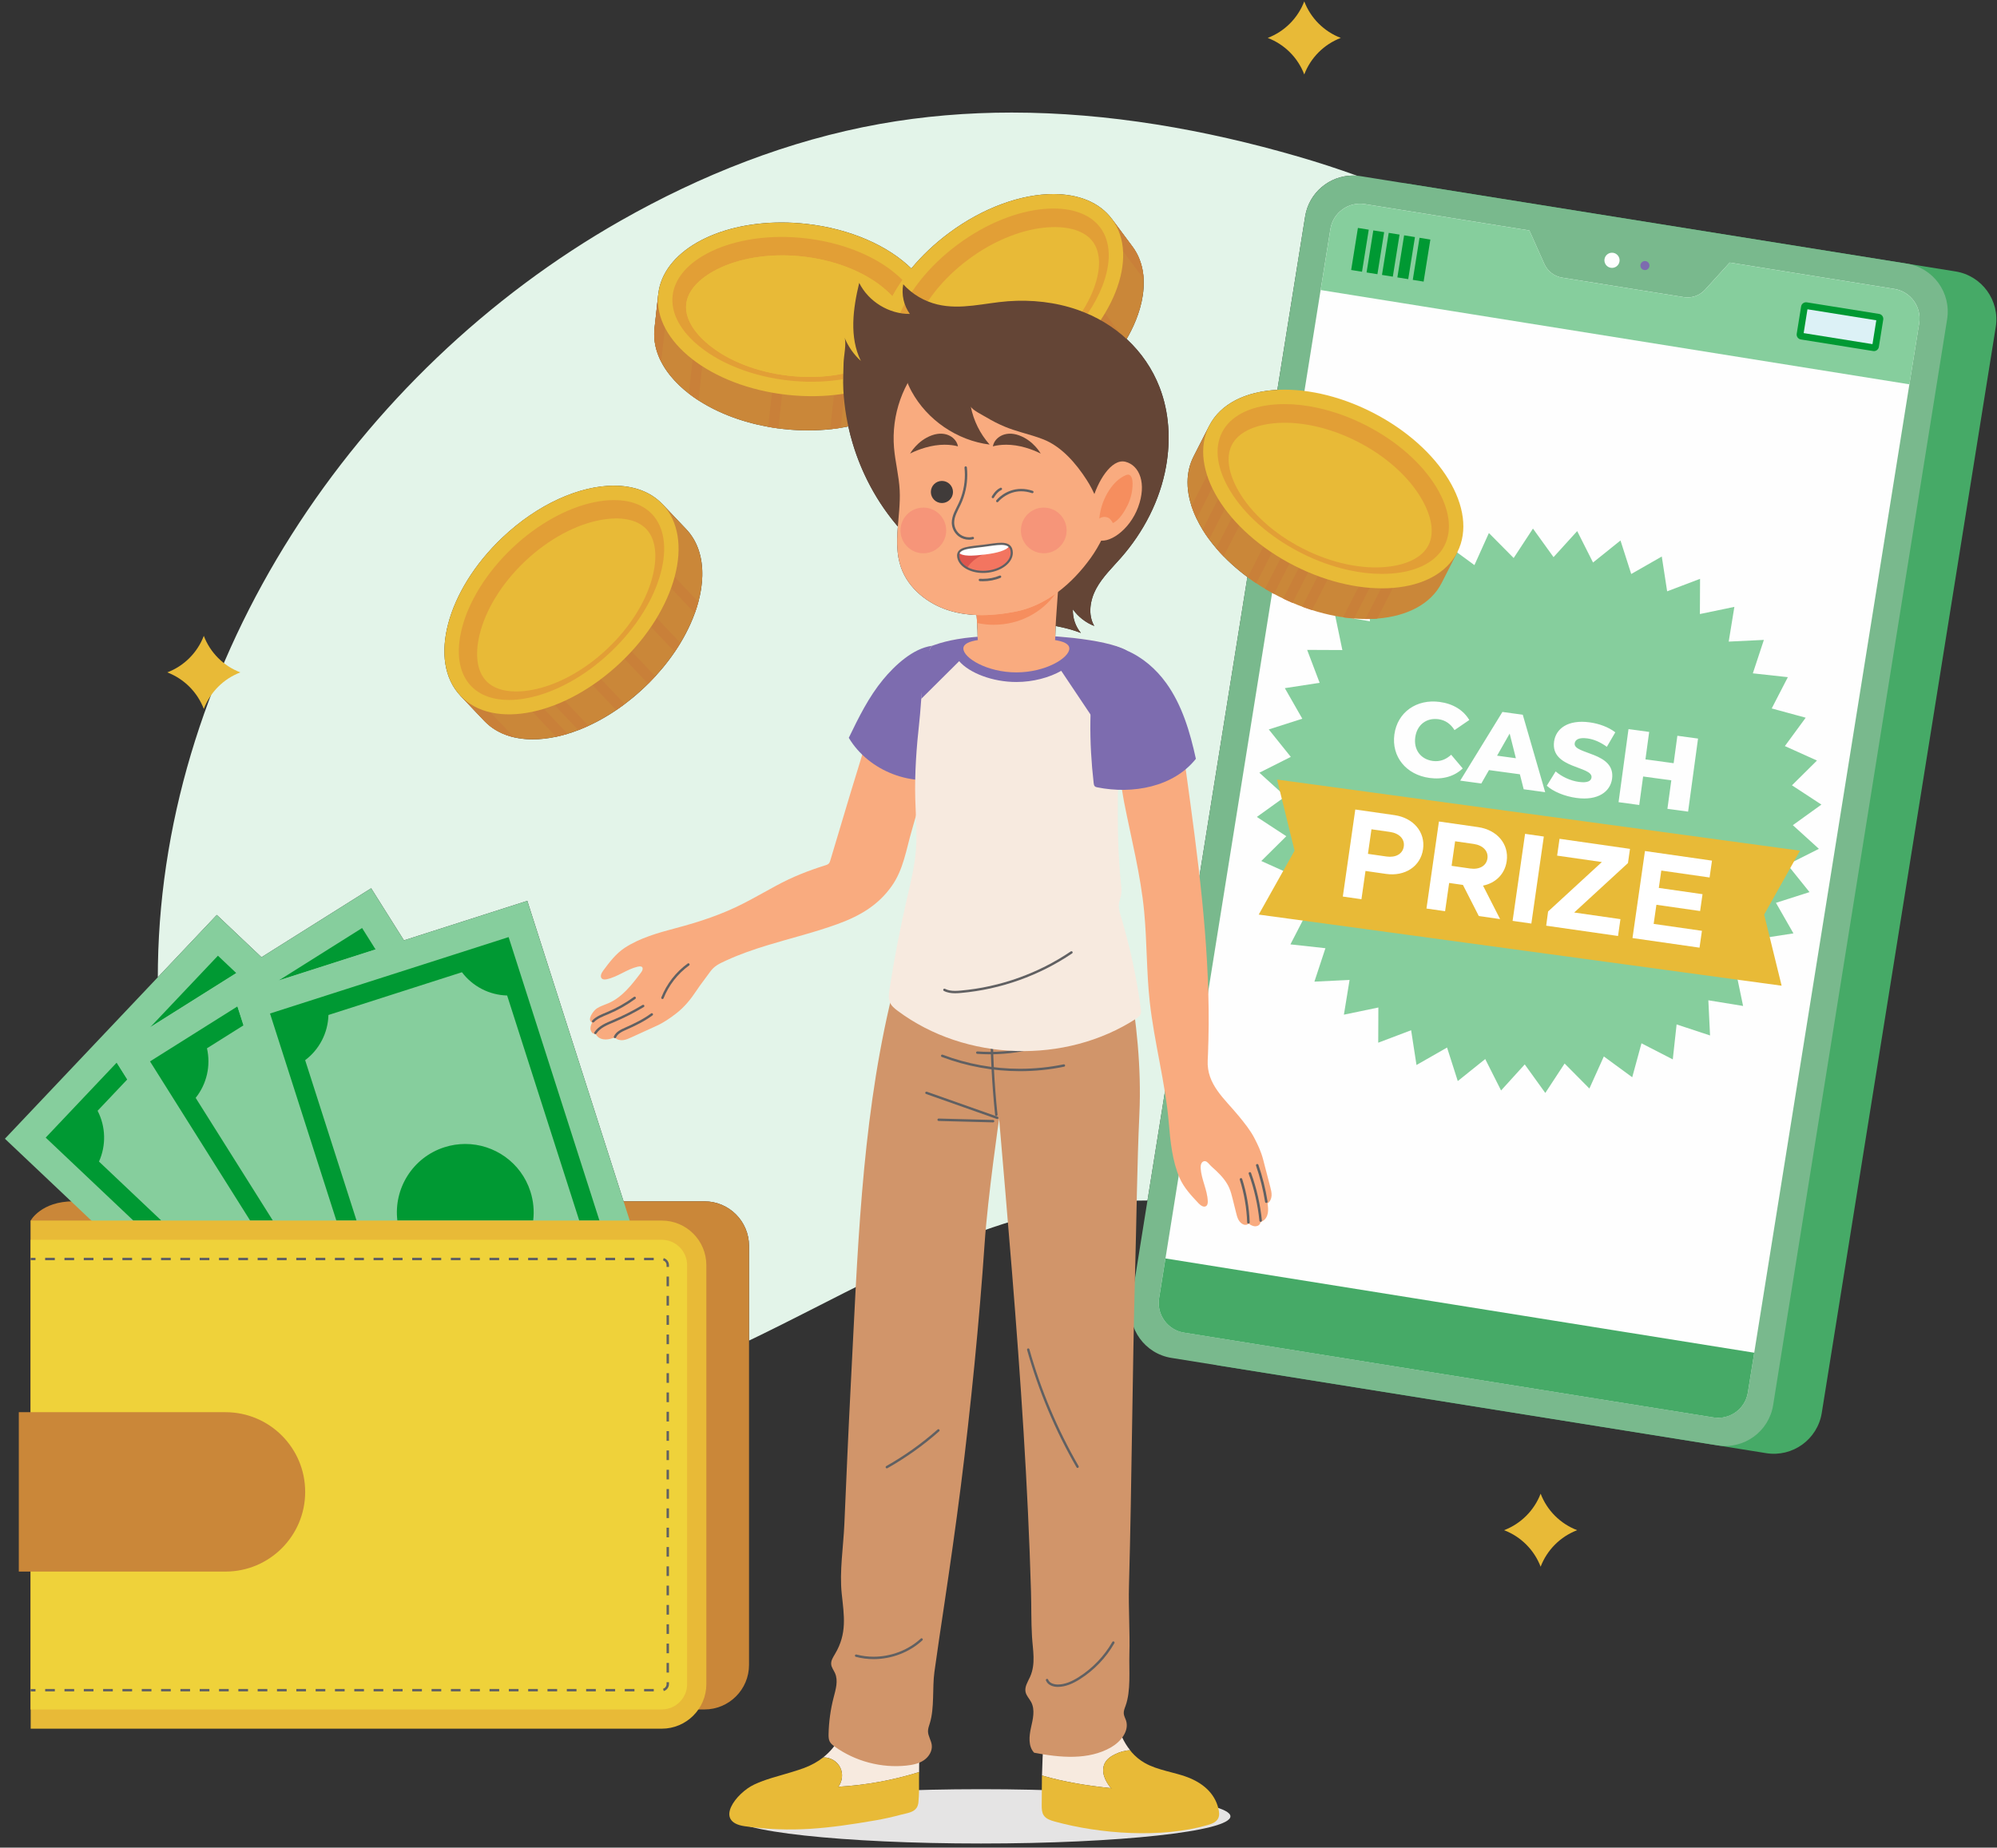<svg width="362" height="335" viewBox="0 0 362 335" fill="none" xmlns="http://www.w3.org/2000/svg">
<rect x="0" y="0" width="362" height="335" fill="#333333" stroke="none"/>
<g clip-path="url(#clip0_583_3071)">
<path d="M135.777 243.065V225.9C135.777 221.435 132.159 217.817 127.694 217.817H113.037L95.586 163.335L73.222 170.498L67.282 161.056L47.403 173.557L39.3 165.889L28.607 177.189C28.607 176.419 28.615 175.648 28.628 174.881C29.576 119.507 64.338 67.397 112.487 40.028C127.085 31.73 142.922 25.447 159.452 22.479C167.369 21.058 175.374 20.409 183.394 20.409C200.888 20.409 218.456 23.496 235.304 28.385C238.909 29.43 242.474 30.59 245.998 31.863C245.754 31.841 245.511 31.831 245.27 31.831C241.024 31.831 237.284 34.914 236.59 39.242L231.553 70.685C225.851 70.974 221.248 73.184 219.2 77.199L216.365 82.76C215.624 84.213 215.271 85.799 215.269 87.459C215.269 87.922 215.295 88.393 215.351 88.867C215.459 89.812 215.671 90.77 215.986 91.739C216.235 92.501 216.542 93.271 216.913 94.039C217.23 94.703 217.593 95.368 217.998 96.027C218.363 96.622 218.76 97.212 219.194 97.797C219.591 98.337 220.02 98.877 220.473 99.407C220.899 99.904 221.346 100.397 221.82 100.881C222.267 101.342 222.736 101.797 223.226 102.242C223.692 102.67 224.179 103.089 224.682 103.501C225.145 103.883 225.626 104.256 226.121 104.621L208.011 217.666C205.38 217.671 202.746 217.779 200.118 218.031C177.886 220.159 158.06 232.187 137.996 241.996C137.262 242.356 136.524 242.711 135.785 243.063L135.777 243.065ZM96.112 134.047C96.266 134.052 96.422 134.052 96.576 134.052C97.232 134.052 97.905 134.015 98.59 133.941C99.323 133.862 100.067 133.743 100.827 133.581C101.507 133.435 102.201 133.258 102.897 133.046C103.54 132.85 104.188 132.628 104.84 132.377C105.451 132.141 106.065 131.882 106.679 131.598C107.264 131.329 107.847 131.04 108.432 130.728C108.99 130.429 109.549 130.114 110.104 129.775C110.642 129.452 111.176 129.108 111.706 128.748C112.222 128.398 112.736 128.033 113.244 127.652C113.739 127.279 114.231 126.892 114.718 126.49C115.195 126.096 115.666 125.688 116.132 125.264C116.362 125.055 116.59 124.844 116.817 124.629C117.045 124.415 117.267 124.198 117.49 123.978C117.937 123.533 118.368 123.086 118.787 122.631C119.215 122.165 119.626 121.694 120.025 121.22C120.433 120.733 120.825 120.241 121.201 119.743C121.587 119.232 121.958 118.716 122.31 118.197C122.675 117.66 123.022 117.117 123.347 116.577C123.689 116.011 124.009 115.442 124.308 114.873C124.623 114.272 124.914 113.674 125.182 113.075C125.465 112.437 125.722 111.802 125.949 111.17C126.198 110.484 126.412 109.804 126.592 109.131C126.794 108.382 126.952 107.644 127.069 106.919C127.204 106.077 127.283 105.251 127.305 104.449C127.389 101.093 126.455 98.12 124.393 95.947L120.094 91.418C117.937 89.145 114.843 88.059 111.293 88.059C105.086 88.059 97.484 91.379 91.052 97.482C80.94 107.077 77.549 119.92 83.476 126.167L87.775 130.696C87.782 130.704 87.79 130.712 87.796 130.72C89.23 132.221 91.075 133.2 93.193 133.69C94.117 133.901 95.094 134.02 96.112 134.05V134.047ZM177.123 112.951C177.179 113.928 177.213 114.748 177.213 115.275C177.213 117.903 178.378 120.143 184.257 120.143C190.136 120.143 191.298 117.821 191.298 115.275C191.298 114.859 191.322 114.243 191.359 113.499C192.92 113.806 194.464 114.171 195.935 114.764C194.951 113.576 194.424 112.019 194.485 110.476C195.448 111.829 196.811 112.893 198.36 113.494C197.166 111.437 197.598 108.766 198.738 106.68C199.879 104.592 201.629 102.922 203.199 101.132C207.304 96.453 210.279 90.722 211.372 84.592C212.241 79.727 211.939 74.724 210.205 70.24C208.887 66.828 206.825 63.867 204.228 61.468C204.509 60.984 204.774 60.497 205.017 60.01C205.345 59.359 205.639 58.71 205.899 58.062C206.187 57.344 206.433 56.627 206.637 55.92C206.873 55.103 207.047 54.29 207.164 53.496C207.648 50.174 207.074 47.111 205.284 44.708L201.558 39.7C199.3 36.664 195.477 35.184 190.954 35.184C185.183 35.184 178.269 37.593 171.999 42.26C169.368 44.218 167.086 46.4 165.199 48.678C161.001 44.565 154.124 41.463 146.117 40.584C144.608 40.417 143.123 40.338 141.67 40.338C129.779 40.338 120.16 45.701 119.324 53.329L118.644 59.533C118.604 59.894 118.585 60.251 118.585 60.608C118.585 62.315 119.033 63.996 119.859 65.6C120.293 66.445 120.833 67.268 121.471 68.062C121.974 68.689 122.535 69.298 123.151 69.886C123.686 70.394 124.261 70.886 124.872 71.36C125.423 71.786 126.005 72.199 126.616 72.593C127.18 72.959 127.77 73.308 128.382 73.644C128.956 73.959 129.552 74.261 130.163 74.547C130.746 74.82 131.344 75.076 131.958 75.322C132.548 75.558 133.149 75.778 133.766 75.984C134.361 76.185 134.968 76.371 135.584 76.545C136.182 76.715 136.794 76.868 137.413 77.011C138.017 77.149 138.631 77.273 139.253 77.387C139.862 77.496 140.479 77.593 141.103 77.675C141.41 77.715 141.72 77.755 142.032 77.787C142.345 77.821 142.654 77.85 142.961 77.879C143.589 77.935 144.213 77.975 144.83 77.998C145.383 78.02 145.934 78.033 146.479 78.033C146.556 78.033 146.633 78.033 146.71 78.033C147.345 78.03 147.975 78.009 148.597 77.977C149.237 77.943 149.87 77.89 150.495 77.826C151.141 77.757 151.778 77.673 152.403 77.572C152.869 77.496 153.33 77.413 153.782 77.321C153.999 78.313 154.253 79.298 154.542 80.275C156.188 85.831 158.986 91.056 162.758 95.457C162.56 97.996 162.496 100.503 163.327 102.885C164.659 106.707 168.179 109.494 172.046 110.693C173.669 111.196 175.344 111.448 177.039 111.516C177.07 112.019 177.102 112.501 177.126 112.951H177.123Z" fill="#E3F4E9"/>
<path d="M127.694 217.816H13.299C7.457 217.816 5.562 221.302 5.562 221.302V309.948H127.694C132.159 309.948 135.777 306.329 135.777 301.864V225.903C135.777 221.437 132.159 217.819 127.694 217.819V217.816Z" fill="#CA8739"/>
<path d="M74.039 275.704L0.89 206.469L39.3 165.889L112.45 235.127L74.039 275.704Z" fill="#86CE9D"/>
<path d="M29.242 221.302H24.17L15.983 213.552L8.283 206.265L15.57 198.565L21.155 192.665L23.072 195.712L17.691 201.398C19.173 204.264 19.265 207.668 17.945 210.609L29.242 221.302ZM27.238 186.241L32.217 180.982L39.504 173.282L42.834 176.432L27.241 186.239L27.238 186.241Z" fill="#009933"/>
<path d="M73.605 276.059L19.983 190.802L67.282 161.056L120.904 246.313L73.605 276.059Z" fill="#86CE9D"/>
<path d="M49.462 221.302H45.343L32.837 201.419L27.193 192.446L36.166 186.802L43.043 182.477L44.142 185.905L37.516 190.071C38.239 193.216 37.482 196.535 35.47 199.058L49.462 221.305V221.302ZM50.537 177.763L56.665 173.909L65.638 168.263L68.078 172.144L50.537 177.763Z" fill="#009933"/>
<path d="M73.097 276.297L42.374 180.378L95.583 163.335L126.309 259.251L73.097 276.297Z" fill="#86CE9D"/>
<path d="M108.662 221.302H105.001L91.93 180.498C88.704 180.415 85.678 178.856 83.735 176.278L59.537 184.031C59.455 187.255 57.895 190.283 55.317 192.223L64.632 221.3H60.971L52.181 193.857L48.946 183.761L59.042 180.527L82.102 173.142L92.198 169.907L95.432 180.003L108.662 221.3V221.302Z" fill="#009933"/>
<path d="M96.65 221.302H72.033C71.326 215.514 74.802 209.855 80.559 208.01C81.816 207.607 83.089 207.417 84.344 207.417C89.59 207.417 94.461 210.773 96.147 216.035C96.711 217.793 96.859 219.585 96.65 221.302Z" fill="#009933"/>
<path d="M119.957 221.302H5.562V313.434H119.957C124.422 313.434 128.04 309.815 128.04 305.35V229.389C128.04 224.923 124.422 221.305 119.957 221.305V221.302Z" fill="#E8BA37"/>
<path d="M119.957 309.948H5.562V224.791H119.957C122.492 224.791 124.554 226.853 124.554 229.389V305.35C124.554 307.886 122.492 309.948 119.957 309.948Z" fill="#EFD23A"/>
<path d="M5.559 228.491H6.433V228.057H5.559V228.491Z" fill="#606062"/>
<path d="M8.183 228.491H9.935V228.055H8.183V228.491ZM11.685 228.491H13.437V228.055H11.685V228.491ZM15.187 228.491H16.939V228.055H15.187V228.491ZM18.689 228.491H20.441V228.055H18.689V228.491ZM22.19 228.491H23.943V228.055H22.19V228.491ZM25.692 228.491H27.445V228.055H25.692V228.491ZM29.194 228.491H30.947V228.055H29.194V228.491ZM32.696 228.491H34.449V228.055H32.696V228.491ZM36.198 228.491H37.95V228.055H36.198V228.491ZM39.7 228.491H41.453V228.055H39.7V228.491ZM43.202 228.491H44.954V228.055H43.202V228.491ZM46.704 228.491H48.456V228.055H46.704V228.491ZM50.206 228.491H51.958V228.055H50.206V228.491ZM53.708 228.491H55.46V228.055H53.708V228.491ZM57.21 228.491H58.962V228.055H57.21V228.491ZM60.712 228.491H62.464V228.055H60.712V228.491ZM64.214 228.491H65.966V228.055H64.214V228.491ZM67.716 228.491H69.468V228.055H67.716V228.491ZM71.22 228.491H72.97V228.055H71.22V228.491ZM74.722 228.491H76.472V228.055H74.722V228.491ZM78.224 228.491H79.977V228.055H78.224V228.491ZM81.726 228.491H83.478V228.055H81.726V228.491ZM85.228 228.491H86.981V228.055H85.228V228.491ZM88.73 228.491H90.482V228.055H88.73V228.491ZM92.235 228.491H93.984V228.055H92.235V228.491ZM95.737 228.491H97.486V228.055H95.737V228.491ZM99.239 228.491H100.991V228.055H99.239V228.491ZM102.741 228.491H104.493V228.055H102.741V228.491ZM106.243 228.491H107.995V228.055H106.243V228.491ZM109.744 228.491H111.497V228.055H109.744V228.491ZM113.249 228.491H115.001V228.055H113.249V228.491ZM116.751 228.491H118.503V228.055H116.751V228.491ZM120.187 228.528C120.557 228.637 120.83 228.981 120.827 229.386V229.709H121.264V229.386C121.264 228.783 120.862 228.274 120.311 228.11L120.187 228.528ZM120.827 231.461V233.214H121.264V231.461H120.827ZM120.827 234.966V236.715H121.264V234.966H120.827ZM120.827 238.468V240.217H121.264V238.468H120.827ZM120.827 241.97V243.722H121.264V241.97H120.827ZM120.827 245.471V247.224H121.264V245.471H120.827ZM120.827 248.973V250.726H121.264V248.973H120.827ZM120.827 252.475V254.227H121.264V252.475H120.827ZM120.827 255.98V257.732H121.264V255.98H120.827ZM120.827 259.482V261.234H121.264V259.482H120.827ZM120.827 262.983V264.736H121.264V262.983H120.827ZM120.827 266.485V268.238H121.264V266.485H120.827ZM120.827 269.987V271.739H121.264V269.987H120.827ZM120.827 273.489V275.241H121.264V273.489H120.827ZM120.827 276.994V278.743H121.264V276.994H120.827ZM120.827 280.495V282.245H121.264V280.495H120.827ZM120.827 283.997V285.75H121.264V283.997H120.827ZM120.827 287.499V289.251H121.264V287.499H120.827ZM120.827 291.001V292.753H121.264V291.001H120.827ZM120.827 294.503V296.255H121.264V294.503H120.827ZM120.827 298.007V299.757H121.264V298.007H120.827ZM120.827 301.509V303.259H121.264V301.509H120.827ZM120.827 305.011V305.342C120.827 305.744 120.56 306.088 120.192 306.197L120.319 306.615C120.867 306.448 121.264 305.943 121.264 305.342V305.011H120.827ZM118.509 306.234H116.759V306.671H118.509V306.234ZM115.007 306.234H113.254V306.671H115.007V306.234ZM111.505 306.234H109.752V306.671H111.505V306.234ZM108.003 306.234H106.25V306.671H108.003V306.234ZM104.501 306.234H102.749V306.671H104.501V306.234ZM100.996 306.234H99.244V306.671H100.996V306.234ZM97.494 306.234H95.742V306.671H97.494V306.234ZM93.992 306.234H92.24V306.671H93.992V306.234ZM90.49 306.234H88.738V306.671H90.49V306.234ZM86.988 306.234H85.236V306.671H86.988V306.234ZM83.487 306.234H81.734V306.671H83.487V306.234ZM79.982 306.234H78.232V306.671H79.982V306.234ZM76.48 306.234H74.73V306.671H76.48V306.234ZM72.978 306.234H71.226V306.671H72.978V306.234ZM69.476 306.234H67.724V306.671H69.476V306.234ZM65.974 306.234H64.222V306.671H65.974V306.234ZM62.472 306.234H60.72V306.671H62.472V306.234ZM58.968 306.234H57.218V306.671H58.968V306.234ZM55.466 306.234H53.716V306.671H55.466V306.234ZM51.964 306.234H50.211V306.671H51.964V306.234ZM48.462 306.234H46.709V306.671H48.462V306.234ZM44.96 306.234H43.207V306.671H44.96V306.234ZM41.458 306.234H39.706V306.671H41.458V306.234ZM37.956 306.234H36.203V306.671H37.956V306.234ZM34.454 306.234H32.702V306.671H34.454V306.234ZM30.952 306.234H29.2V306.671H30.952V306.234ZM27.45 306.234H25.698V306.671H27.45V306.234ZM23.948 306.234H22.196V306.671H23.948V306.234ZM20.446 306.234H18.694V306.671H20.446V306.234ZM16.944 306.234H15.192V306.671H16.944V306.234ZM13.442 306.234H11.69V306.671H13.442V306.234ZM9.94 306.234H8.188V306.671H9.94V306.234Z" fill="#606062"/>
<path d="M5.559 306.679H6.433V306.242H5.559V306.679Z" fill="#606062"/>
<path d="M40.87 284.948H3.41V256.049H40.87C48.851 256.049 55.32 262.518 55.32 270.498C55.32 278.479 48.851 284.948 40.87 284.948Z" fill="#CA8739"/>
<path d="M320.155 263.476L221.161 247.618C216.359 246.85 213.093 242.335 213.861 237.536L245.399 40.653C246.167 35.854 250.683 32.585 255.482 33.355L354.476 49.213C359.275 49.983 362.544 54.496 361.774 59.295L330.235 256.178C329.467 260.977 324.952 264.246 320.153 263.476H320.155Z" fill="#46AA67"/>
<path d="M311.338 262.065L212.344 246.207C207.545 245.437 204.276 240.924 205.046 236.125L236.585 39.242C237.353 34.443 241.868 31.174 246.667 31.945L345.662 47.802C350.461 48.57 353.73 53.086 352.959 57.885L321.421 254.768C320.65 259.566 316.137 262.835 311.338 262.065Z" fill="#79B98D"/>
<path d="M343.383 52.384L313.548 47.604L309.078 52.522C308.104 53.594 306.653 54.102 305.221 53.872L283.185 50.341C281.753 50.113 280.535 49.176 279.942 47.853L277.232 41.783L247.398 37.003C244.436 36.529 241.641 38.551 241.167 41.513L210.11 235.387C209.636 238.349 211.658 241.144 214.62 241.618L310.605 256.994C313.567 257.467 316.362 255.445 316.836 252.483L347.893 58.61C348.367 55.648 346.345 52.853 343.383 52.379V52.384Z" fill="#FEFEFE"/>
<path d="M346.122 69.682L239.396 52.585L241.17 41.518C241.643 38.556 244.439 36.534 247.401 37.008L277.235 41.788L279.945 47.858C280.538 49.181 281.756 50.116 283.188 50.346L305.224 53.877C306.656 54.107 308.104 53.599 309.08 52.527L313.551 47.609L343.385 52.389C346.347 52.863 348.369 55.658 347.896 58.62L346.122 69.687V69.682Z" fill="#86CE9D"/>
<path d="M211.267 228.171L317.993 245.268L316.836 252.491C316.362 255.453 313.567 257.475 310.605 257.001L214.62 241.625C211.661 241.152 209.636 238.356 210.11 235.395L211.267 228.171Z" fill="#46AA67"/>
<path d="M339.55 63.65L326.445 61.55C325.952 61.471 325.616 61.011 325.695 60.516L326.49 55.568C326.569 55.076 327.032 54.743 327.524 54.819L340.63 56.918C341.122 56.998 341.456 57.461 341.379 57.953L340.585 62.9C340.505 63.393 340.042 63.729 339.55 63.65Z" fill="#009933"/>
<path d="M339.428 62.395L326.953 60.396L327.644 56.077L340.119 58.075L339.428 62.395Z" fill="#DCF1F6"/>
<path d="M246.895 49.269L244.928 48.954L246.151 41.328L248.118 41.643L246.895 49.269Z" fill="#009933"/>
<path d="M249.687 49.716L247.721 49.401L248.941 41.775L250.91 42.09L249.687 49.716Z" fill="#009933"/>
<path d="M252.48 50.163L250.513 49.848L251.734 42.223L253.7 42.535L252.48 50.163Z" fill="#009933"/>
<path d="M255.273 50.611L253.303 50.296L254.526 42.667L256.493 42.985L255.273 50.611Z" fill="#009933"/>
<path d="M258.063 51.058L256.096 50.743L257.319 43.114L259.285 43.432L258.063 51.058Z" fill="#009933"/>
<path d="M293.569 47.413C293.45 48.162 292.743 48.673 291.994 48.554C291.242 48.435 290.734 47.728 290.853 46.979C290.972 46.23 291.679 45.719 292.428 45.838C293.177 45.957 293.688 46.664 293.569 47.413Z" fill="#FEFEFE"/>
<path d="M298.99 48.281C298.919 48.729 298.498 49.033 298.05 48.959C297.603 48.888 297.299 48.467 297.37 48.022C297.442 47.575 297.862 47.27 298.31 47.342C298.757 47.413 299.062 47.834 298.987 48.281H298.99Z" fill="#7D6CAF"/>
<path d="M285.901 96.294L288.773 101.993L293.749 97.996L295.695 104.073L301.235 100.907L302.206 107.215L308.172 104.952L308.143 111.334L314.393 110.034L313.366 116.331L319.74 116.024L317.741 122.085L324.086 122.779L321.161 128.451L327.321 130.129L323.546 135.275L329.364 137.896L324.833 142.387L330.169 145.884L324.991 149.613L329.714 153.904L324.015 156.773L328.012 161.75L321.931 163.695L325.1 169.235L318.792 170.206L321.055 176.173L314.673 176.143L315.973 182.393L309.676 181.366L309.983 187.742L303.921 185.741L303.228 192.083L297.555 189.164L295.877 195.32L290.732 191.546L288.111 197.364L283.619 192.832L280.12 198.168L276.393 192.991L272.102 197.716L269.23 192.017L264.254 196.011L262.311 189.934L256.771 193.1L255.799 186.795L249.833 189.055L249.86 182.673L243.613 183.973L244.64 177.676L238.266 177.983L240.264 171.922L233.919 171.228L236.842 165.556L230.685 163.878L234.459 158.732L228.639 156.112L233.173 151.62L227.834 148.123L233.017 144.394L228.289 140.103L233.988 137.234L229.994 132.258L236.071 130.312L232.906 124.772L239.213 123.801L236.95 117.835L243.332 117.864L242.03 111.614L248.33 112.641L248.023 106.267L254.081 108.266L254.775 101.921L260.45 104.846L262.128 98.687L267.274 102.461L269.895 96.643L274.386 101.175L277.883 95.839L281.613 101.016L285.901 96.294Z" fill="#86CE9D"/>
<path d="M259.111 141.051C261.551 141.384 263.642 140.762 265.149 139.327L263.057 136.845C262.089 137.734 260.99 138.144 259.722 137.972C257.546 137.676 256.239 135.955 256.546 133.684C256.856 131.413 258.576 130.106 260.752 130.402C262.02 130.574 262.967 131.262 263.664 132.379L266.342 130.545C265.276 128.761 263.428 127.604 260.985 127.271C256.784 126.699 253.309 129.137 252.761 133.168C252.213 137.199 254.907 140.476 259.111 141.048V141.051ZM276.2 143.105L280.099 143.634L276.036 129.589L272.346 129.086L264.696 141.538L268.518 142.059L269.91 139.627L275.511 140.389L276.202 143.105H276.2ZM271.379 137.014L273.659 133.007L274.786 137.477L271.379 137.014ZM285.776 144.679C289.712 145.214 291.912 143.51 292.224 141.201C292.889 136.318 285.17 136.81 285.446 134.785C285.536 134.124 286.176 133.671 287.746 133.883C288.9 134.039 290.102 134.55 291.277 135.405L292.809 132.779C291.608 131.845 289.882 131.204 288.159 130.971C284.223 130.436 282.028 132.104 281.708 134.468C281.038 139.388 288.781 138.88 288.495 140.982C288.408 141.625 287.743 141.98 286.189 141.768C284.657 141.559 283.063 140.802 281.997 139.867L280.39 142.464C281.52 143.504 283.598 144.386 285.774 144.679H285.776Z" fill="#FEFEFE"/>
<path d="M304.059 133.404L303.384 138.38L298.273 137.684L298.95 132.707L295.202 132.197L293.4 145.444L297.148 145.955L297.852 140.788L302.961 141.485L302.256 146.651L306.005 147.16L307.807 133.912L304.059 133.404Z" fill="#FEFEFE"/>
<path d="M322.958 178.721L228.17 165.826L234.666 154.243L231.5 141.344L326.288 154.24L319.793 165.823L322.958 178.721Z" fill="#E8BA37"/>
<path d="M36.945 115.291C35.777 118.34 33.371 120.749 30.322 121.913C33.371 123.081 35.78 125.489 36.945 128.539C38.112 125.489 40.518 123.081 43.567 121.913C40.518 120.749 38.109 118.34 36.945 115.291Z" fill="#E8BA37"/>
<path d="M236.426 0.253C235.259 3.302 232.85 5.711 229.803 6.876C232.853 8.043 235.262 10.449 236.426 13.498C237.593 10.449 240.002 8.04 243.049 6.876C240 5.708 237.593 3.3 236.426 0.253Z" fill="#E8BA37"/>
<path d="M279.273 270.821C278.105 273.87 275.697 276.276 272.65 277.444C275.699 278.611 278.108 281.02 279.273 284.066C280.44 281.017 282.849 278.608 285.895 277.444C282.846 276.276 280.437 273.868 279.273 270.821Z" fill="#E8BA37"/>
<path d="M83.476 126.164L87.775 130.693C93.704 136.94 106.706 134.224 116.817 124.629C126.929 115.034 130.319 102.191 124.393 95.944L120.094 91.415L83.478 126.164H83.476Z" fill="#CA8739"/>
<path d="M92.576 133.528C92.447 133.491 92.319 133.454 92.195 133.414L92.166 133.404C92.044 133.364 91.925 133.324 91.806 133.282L91.777 133.271C91.66 133.229 91.544 133.184 91.427 133.139L91.39 133.123C91.276 133.078 91.163 133.03 91.049 132.98L91.02 132.967C90.909 132.917 90.797 132.866 90.686 132.811L90.644 132.79C90.535 132.737 90.43 132.681 90.324 132.625L90.287 132.604C90.178 132.546 90.075 132.488 89.969 132.427L89.95 132.416C89.842 132.353 89.736 132.289 89.633 132.22L89.609 132.205C89.506 132.138 89.403 132.07 89.302 131.998L89.281 131.985C89.177 131.913 89.077 131.839 88.976 131.763L88.963 131.752C88.86 131.673 88.757 131.593 88.656 131.511L88.653 131.508L88.645 131.5C88.547 131.418 88.45 131.336 88.354 131.249L88.352 131.246C88.254 131.159 88.158 131.069 88.063 130.979L88.052 130.968C87.96 130.878 87.87 130.786 87.78 130.693L87.775 130.688L83.513 126.196C84.945 127.689 86.785 128.666 88.897 129.153L93.193 133.679C92.987 133.631 92.78 133.581 92.579 133.523L92.576 133.528Z" fill="#C98039"/>
<path d="M100.824 133.581L96.528 129.055C97.211 128.909 97.902 128.729 98.598 128.52L102.894 133.046C102.505 133.165 102.119 133.274 101.732 133.372L101.724 133.374L101.716 133.377L101.69 133.382C101.399 133.457 101.11 133.523 100.822 133.584L100.824 133.581Z" fill="#C98039"/>
<path d="M104.837 132.377L100.541 127.848C101.152 127.612 101.766 127.353 102.381 127.072L106.677 131.598C106.063 131.882 105.448 132.141 104.837 132.377Z" fill="#C98039"/>
<path d="M111.703 128.748L107.407 124.222C107.923 123.872 108.437 123.507 108.942 123.126L113.238 127.652C112.802 127.98 112.362 128.298 111.92 128.602L111.902 128.615L111.896 128.618L111.873 128.634L111.703 128.748Z" fill="#C98039"/>
<path d="M117.487 123.978L113.191 119.452C113.638 119.007 114.07 118.56 114.488 118.104L118.784 122.631C118.593 122.837 118.403 123.044 118.207 123.247L118.194 123.261L118.188 123.269C118.048 123.417 117.902 123.562 117.76 123.711L117.746 123.724L117.738 123.732L117.487 123.981V123.978Z" fill="#C98039"/>
<path d="M122.307 118.192L118.011 113.666C118.376 113.128 118.723 112.586 119.049 112.046L123.345 116.575C123.268 116.702 123.191 116.829 123.112 116.956L123.096 116.98V116.982C122.844 117.387 122.58 117.792 122.304 118.197L122.307 118.192Z" fill="#C98039"/>
<path d="M125.947 111.167L121.651 106.641C121.899 105.955 122.114 105.275 122.294 104.603L126.59 109.131C126.51 109.425 126.426 109.716 126.336 110.013L126.333 110.021C126.288 110.169 126.24 110.317 126.19 110.468L126.18 110.5L126.177 110.505L126.169 110.532C126.121 110.672 126.074 110.815 126.023 110.955L125.989 111.05L125.944 111.17L125.947 111.167Z" fill="#C98039"/>
<path d="M120.092 91.416C126.018 97.662 122.627 110.505 112.516 120.1C102.404 129.695 89.403 132.411 83.473 126.164C77.544 119.918 80.935 107.075 91.049 97.48C101.16 87.885 114.162 85.169 120.092 91.416Z" fill="#E8BA37"/>
<path d="M92.258 126.913C89.35 126.913 86.97 126.045 85.374 124.364C83.156 122.027 82.587 118.255 83.778 113.748C84.405 111.365 85.488 108.93 86.988 106.514C88.569 103.973 90.541 101.572 92.849 99.377C95.157 97.186 97.658 95.344 100.282 93.898C102.775 92.525 105.26 91.572 107.672 91.069C108.953 90.802 110.171 90.669 111.306 90.669C114.215 90.669 116.595 91.535 118.191 93.218C120.409 95.555 120.976 99.327 119.787 103.835C119.157 106.217 118.077 108.652 116.576 111.069C114.996 113.61 113.024 116.011 110.713 118.202C108.402 120.394 105.904 122.239 103.281 123.684C100.787 125.058 98.302 126.008 95.89 126.514C94.609 126.781 93.391 126.913 92.256 126.913H92.258Z" fill="#E29F36"/>
<path d="M110.131 117.586C107.982 119.624 105.652 121.323 103.201 122.633C100.914 123.856 98.64 124.685 96.443 125.092C92.732 125.78 89.778 125.201 88.129 123.462C86.478 121.72 86.054 118.742 86.936 115.074C87.46 112.901 88.402 110.672 89.744 108.451C91.181 106.072 93 103.832 95.146 101.794C97.296 99.756 99.625 98.059 102.076 96.746C104.363 95.524 106.637 94.695 108.834 94.287C112.545 93.599 115.499 94.176 117.151 95.918C118.802 97.66 119.226 100.637 118.345 104.306C117.823 106.479 116.878 108.708 115.536 110.926C114.099 113.306 112.28 115.545 110.134 117.583L110.131 117.586Z" fill="#E8BA37"/>
<path d="M119.324 53.334L118.644 59.539C117.704 68.099 128.175 76.27 142.032 77.792C155.889 79.314 167.883 73.607 168.822 65.047L169.505 58.843L119.327 53.334H119.324Z" fill="#CA8739"/>
<path d="M119.583 65.042L119.578 65.031C119.522 64.909 119.469 64.785 119.419 64.661L119.417 64.65C119.313 64.398 119.218 64.144 119.133 63.888L119.131 63.882C118.659 62.466 118.485 61.008 118.646 59.536L119.327 53.332C119.099 55.407 119.541 57.458 120.541 59.401L119.861 65.603C119.766 65.415 119.673 65.227 119.586 65.039L119.583 65.042Z" fill="#C98039"/>
<path d="M126.471 72.509L126.46 72.501L126.442 72.49C126.301 72.398 126.164 72.305 126.029 72.212L126.026 72.21L126.021 72.207C125.738 72.014 125.46 71.815 125.19 71.614L125.182 71.606C125.076 71.527 124.973 71.447 124.869 71.365L125.55 65.161C126.1 65.587 126.682 66 127.294 66.394L126.614 72.599L126.471 72.506V72.509Z" fill="#C98039"/>
<path d="M140.113 77.538L140.105 77.535L140.084 77.532C139.891 77.503 139.7 77.469 139.51 77.437L139.481 77.432H139.473L139.452 77.429L139.253 77.392L139.933 71.188C140.542 71.296 141.159 71.392 141.784 71.476L141.103 77.681C140.772 77.636 140.441 77.591 140.113 77.538Z" fill="#C98039"/>
<path d="M150.492 77.829L151.172 71.625C151.765 71.561 152.348 71.484 152.922 71.394C152.94 71.667 152.962 71.94 152.988 72.212L152.398 77.575C152.26 77.596 152.123 77.62 151.985 77.638L151.956 77.644L151.898 77.652H151.895L151.866 77.657C151.718 77.678 151.569 77.699 151.421 77.718L151.392 77.72L151.363 77.723L151.347 77.726L151.331 77.728L151.302 77.731C151.133 77.752 150.963 77.773 150.791 77.794L150.762 77.797H150.759L150.489 77.826L150.492 77.829Z" fill="#C98039"/>
<path d="M169.503 58.843C168.563 67.403 156.57 73.109 142.71 71.588C128.856 70.066 118.382 61.895 119.321 53.334C120.261 44.774 132.257 39.068 146.114 40.589C159.971 42.111 170.442 50.285 169.503 58.843Z" fill="#E8BA37"/>
<path d="M147.165 69.219C145.794 69.219 144.401 69.142 142.998 68.988C139.833 68.641 136.81 67.922 134.015 66.855C131.357 65.838 129.022 64.555 127.08 63.038C123.403 60.169 121.574 56.826 121.926 53.62C122.278 50.415 124.79 47.548 129.001 45.544C131.227 44.486 133.782 43.739 136.598 43.324C138.247 43.08 139.941 42.959 141.664 42.959C143.038 42.959 144.428 43.035 145.831 43.189C148.997 43.535 152.019 44.255 154.815 45.322C157.475 46.339 159.807 47.622 161.75 49.139C162.43 49.671 163.047 50.216 163.597 50.778C162.912 51.749 162.298 52.731 161.76 53.716C161.26 53.17 160.686 52.63 160.04 52.104C158.309 50.69 156.21 49.488 153.795 48.533C151.212 47.508 148.409 46.826 145.465 46.503C144.219 46.365 142.983 46.296 141.762 46.296C140.103 46.296 138.475 46.423 136.892 46.677C134.33 47.088 132.019 47.805 130.023 48.808C126.651 50.505 124.65 52.755 124.39 55.137C124.128 57.522 125.595 60.15 128.517 62.538C130.248 63.951 132.347 65.153 134.758 66.108C137.342 67.133 140.145 67.816 143.088 68.139C144.335 68.276 145.571 68.342 146.789 68.342C148.449 68.342 150.076 68.215 151.659 67.964C152.067 67.898 152.467 67.826 152.861 67.744C152.85 68.08 152.845 68.417 152.84 68.753C152.636 68.787 152.432 68.819 152.226 68.848C150.577 69.091 148.883 69.213 147.16 69.213L147.165 69.219Z" fill="#E29F36"/>
<path d="M143.091 68.141C140.148 67.818 137.345 67.135 134.761 66.111C132.35 65.155 130.251 63.954 128.52 62.54C125.597 60.153 124.131 57.524 124.393 55.139C124.655 52.755 126.656 50.507 130.026 48.811C132.021 47.805 134.335 47.088 136.895 46.68C139.639 46.24 142.522 46.182 145.465 46.505C148.409 46.828 151.212 47.511 153.795 48.535C156.207 49.491 158.309 50.693 160.04 52.106C162.962 54.494 164.428 57.122 164.166 59.507C163.904 61.889 161.903 64.139 158.531 65.836C156.535 66.841 154.224 67.559 151.662 67.969C148.917 68.409 146.035 68.467 143.091 68.144V68.141Z" fill="#E8BA37"/>
<path d="M161.059 69.84L164.786 74.848C169.926 81.757 183.161 80.611 194.345 72.289C205.528 63.967 210.425 51.619 205.284 44.711L201.558 39.703L161.061 69.84H161.059Z" fill="#CA8739"/>
<path d="M202.955 60.373C201.88 59.51 200.726 58.734 199.511 58.054C199.787 57.638 200.049 57.223 200.298 56.804L202.952 60.373H202.955Z" fill="#C98039"/>
<path d="M207.304 50.56L203.58 45.555C203.461 43.398 202.817 41.423 201.597 39.761L203.413 42.201L205.284 44.716C205.364 44.825 205.441 44.933 205.517 45.042L205.52 45.047C205.592 45.153 205.663 45.259 205.729 45.367L205.745 45.396C205.809 45.499 205.869 45.603 205.93 45.706L205.952 45.74C206.01 45.844 206.068 45.95 206.124 46.058L206.139 46.087C206.195 46.198 206.251 46.309 206.304 46.421L206.311 46.439C206.364 46.55 206.412 46.661 206.46 46.775L206.476 46.812C206.523 46.926 206.568 47.037 206.611 47.154L206.616 47.167L206.621 47.178C206.664 47.291 206.703 47.405 206.743 47.519L206.759 47.564C206.796 47.681 206.833 47.797 206.867 47.913L206.875 47.94C206.91 48.056 206.941 48.175 206.971 48.295L206.981 48.334C207.01 48.456 207.039 48.578 207.066 48.702L207.069 48.713C207.095 48.84 207.121 48.97 207.143 49.097L207.145 49.115C207.166 49.245 207.188 49.375 207.206 49.507L207.209 49.52C207.227 49.647 207.243 49.777 207.256 49.907L207.259 49.941C207.272 50.068 207.283 50.195 207.294 50.322L207.296 50.357C207.301 50.423 207.304 50.489 207.307 50.558L207.304 50.56Z" fill="#C98039"/>
<path d="M201.558 39.703C206.698 46.611 201.801 58.959 190.618 67.281C179.434 75.603 166.202 76.749 161.061 69.841C155.921 62.932 160.818 50.587 172.001 42.262C183.185 33.94 196.417 32.794 201.56 39.703H201.558Z" fill="#E8BA37"/>
<path d="M164.849 56.921C164.283 56.921 163.722 56.868 163.166 56.77C163.415 56.209 163.687 55.648 163.989 55.089C164.209 55.74 164.524 56.36 164.926 56.918C164.9 56.918 164.873 56.918 164.847 56.918L164.849 56.921ZM197.145 56.881C196.565 56.63 195.975 56.4 195.374 56.191C192.126 55.052 188.685 54.528 185.247 54.528C184.408 54.528 183.569 54.56 182.732 54.621C179.635 54.846 176.538 55.592 173.436 55.592C172.269 55.592 171.101 55.486 169.934 55.209C168.243 54.806 166.641 54.031 165.267 52.967C165.762 52.223 166.302 51.484 166.89 50.751C168.761 48.414 171.006 46.267 173.56 44.367C176.115 42.466 178.817 40.934 181.591 39.811C184.23 38.745 186.811 38.096 189.268 37.884C189.855 37.834 190.427 37.808 190.978 37.808C194.8 37.808 197.772 39.012 199.456 41.27C201.38 43.856 201.494 47.667 199.776 52C199.128 53.639 198.244 55.275 197.145 56.884V56.881Z" fill="#E29F36"/>
<path d="M188.548 64.499C186.171 66.267 183.656 67.675 181.065 68.684C178.648 69.626 176.292 70.177 174.061 70.32C170.294 70.561 167.433 69.634 165.998 67.71C164.566 65.785 164.5 62.776 165.813 59.237C166.591 57.141 167.795 55.042 169.391 52.998C171.101 50.809 173.174 48.8 175.548 47.032C177.923 45.264 180.44 43.856 183.031 42.847C185.448 41.905 187.804 41.355 190.035 41.212C193.802 40.971 196.666 41.897 198.098 43.821C199.53 45.746 199.596 48.755 198.283 52.294C197.505 54.391 196.303 56.489 194.705 58.533C192.995 60.722 190.922 62.731 188.548 64.499Z" fill="#E8BA37"/>
<path d="M219.197 77.199L216.362 82.76C212.45 90.431 219.348 101.784 231.767 108.115C244.187 114.446 257.425 113.359 261.337 105.688L264.172 100.127L219.197 77.199Z" fill="#CA8739"/>
<path d="M216.804 93.824L216.788 93.787L216.77 93.75C216.711 93.623 216.653 93.496 216.598 93.369L216.579 93.327C216.524 93.2 216.471 93.07 216.418 92.943L216.399 92.898C216.346 92.771 216.299 92.641 216.251 92.514L216.232 92.466C216.185 92.339 216.137 92.21 216.095 92.082L216.079 92.035C216.044 91.937 216.013 91.836 215.981 91.738L218.816 86.177C219.062 86.942 219.372 87.71 219.74 88.477L216.905 94.039C216.87 93.967 216.836 93.896 216.801 93.824H216.804Z" fill="#C98039"/>
<path d="M219.126 97.715L219.104 97.689L219.083 97.662L219.062 97.636L219.043 97.609C218.964 97.498 218.885 97.39 218.808 97.279L218.789 97.252L218.755 97.204L218.75 97.197L218.731 97.17C218.649 97.054 218.572 96.937 218.493 96.821L218.488 96.81L218.482 96.805L218.469 96.784C218.384 96.654 218.3 96.524 218.215 96.394L218.204 96.376L218.199 96.365L218.191 96.355C218.122 96.246 218.056 96.138 217.99 96.032L220.825 90.471C221.19 91.066 221.587 91.656 222.019 92.242L219.184 97.803L219.123 97.721L219.126 97.715Z" fill="#C98039"/>
<path d="M221.548 100.608L221.526 100.584L221.51 100.569L221.505 100.563L221.484 100.539C221.368 100.418 221.254 100.296 221.143 100.172L221.132 100.158L221.121 100.148C221.015 100.034 220.912 99.918 220.809 99.801L220.788 99.777L220.748 99.73L220.727 99.706C220.64 99.605 220.552 99.504 220.465 99.404L223.3 93.843C223.726 94.34 224.176 94.833 224.647 95.317L221.812 100.878C221.725 100.788 221.635 100.696 221.55 100.606L221.548 100.608Z" fill="#C98039"/>
<path d="M226.889 105.185L226.868 105.169L226.865 105.166C226.712 105.058 226.561 104.949 226.41 104.841L226.386 104.825L226.368 104.812L226.365 104.809L226.341 104.79L226.177 104.669L229.012 99.107C229.512 99.478 230.028 99.838 230.558 100.19L227.723 105.751C227.442 105.563 227.164 105.375 226.889 105.185Z" fill="#C98039"/>
<path d="M229.311 106.755L232.146 101.193C232.675 101.511 233.218 101.821 233.774 102.117L230.939 107.678C230.386 107.379 229.843 107.072 229.311 106.755Z" fill="#C98039"/>
<path d="M234.099 109.216L234.092 109.213C233.904 109.131 233.718 109.049 233.533 108.965L233.514 108.957L233.507 108.954C233.205 108.816 232.903 108.676 232.601 108.53L235.436 102.969C236.003 103.242 236.572 103.501 237.141 103.742L234.306 109.303L234.099 109.216Z" fill="#C98039"/>
<path d="M236.05 110L238.885 104.438C239.481 104.661 240.076 104.865 240.669 105.053L237.834 110.614C237.241 110.426 236.646 110.219 236.05 109.997V110Z" fill="#C98039"/>
<path d="M245.053 112.109L245.026 112.107L244.976 112.101L244.949 112.099C244.788 112.083 244.627 112.067 244.465 112.048L244.449 112.046H244.441L244.415 112.043C244.253 112.025 244.089 112.006 243.928 111.985L243.901 111.982H243.893L243.875 111.98L243.848 111.977C243.719 111.961 243.592 111.942 243.462 111.921L246.297 106.36C246.966 106.458 247.628 106.532 248.282 106.582L245.447 112.144C245.315 112.133 245.182 112.122 245.05 112.109H245.053Z" fill="#C98039"/>
<path d="M247.686 112.236H247.684H247.681H247.678H247.676H247.673H247.67H247.668H247.665H247.663H247.66H247.657H247.655H247.652H247.649H247.647H247.644H247.641L247.509 112.234L250.344 106.673C250.405 106.673 250.466 106.673 250.527 106.673C251.191 106.673 251.842 106.649 252.48 106.598L249.645 112.16C249.515 112.17 249.386 112.178 249.253 112.189H249.24H249.232C249.068 112.199 248.901 112.207 248.735 112.213H248.729C248.565 112.22 248.404 112.223 248.237 112.228H248.226H248.216H248.21H248.205H248.195C248.044 112.231 247.89 112.234 247.737 112.234H247.726H247.715H247.705H247.694H247.684L247.686 112.236Z" fill="#C98039"/>
<path d="M264.169 100.127C260.257 107.797 247.019 108.885 234.6 102.554C222.18 96.222 215.285 84.87 219.194 77.199C223.107 69.528 236.344 68.44 248.764 74.772C261.183 81.103 268.079 92.456 264.169 100.127Z" fill="#E8BA37"/>
<path d="M250.503 104.057C248.584 104.057 246.561 103.827 244.468 103.369C241.545 102.729 238.623 101.67 235.786 100.222C232.948 98.774 230.378 97.032 228.141 95.044C226.013 93.155 224.287 91.127 223.009 89.02C220.589 85.034 220.06 81.259 221.526 78.387C222.99 75.516 226.357 73.724 231.002 73.342C231.609 73.292 232.228 73.268 232.858 73.268C234.777 73.268 236.799 73.499 238.893 73.959C241.815 74.6 244.738 75.659 247.575 77.104C250.413 78.552 252.986 80.293 255.22 82.281C257.345 84.171 259.074 86.198 260.352 88.305C262.774 92.292 263.301 96.066 261.834 98.938C260.371 101.81 257.004 103.602 252.358 103.983C251.749 104.033 251.13 104.057 250.5 104.057H250.503Z" fill="#E29F36"/>
<path d="M236.175 99.462C233.536 98.117 231.159 96.487 229.105 94.613C227.188 92.863 225.65 90.997 224.531 89.062C222.643 85.793 222.204 82.816 223.294 80.68C224.385 78.543 227.051 77.151 230.807 76.757C233.03 76.524 235.447 76.672 237.985 77.196C240.706 77.757 243.425 78.726 246.061 80.071C248.7 81.415 251.08 83.049 253.134 84.92C255.05 86.669 256.588 88.536 257.705 90.471C259.592 93.739 260.032 96.715 258.941 98.853C257.851 100.992 255.185 102.384 251.429 102.776C249.206 103.009 246.792 102.861 244.251 102.337C241.53 101.775 238.811 100.807 236.172 99.462H236.175Z" fill="#E8BA37"/>
<path d="M177.835 334.252C152.869 334.252 132.628 332.047 132.628 329.329C132.628 326.608 152.866 324.405 177.835 324.405C202.804 324.405 223.043 326.61 223.043 329.329C223.043 332.047 202.802 334.252 177.835 334.252Z" fill="#E5E4E4"/>
<path d="M200.152 322.068C199.903 321.274 199.898 320.377 200.287 319.641C200.684 318.897 201.433 318.405 202.193 318.039C203.024 317.64 203.961 317.359 204.872 317.351C202.561 314.498 201.777 310.422 202.19 306.869C202.293 305.996 202.447 304.18 201.28 303.86C199.083 303.259 196.766 303.111 194.514 303.423C193.783 303.524 193.047 303.677 192.407 304.045C190.652 305.054 190.133 307.306 189.847 309.31C189.246 313.524 188.982 317.706 188.884 321.925C192.984 323.119 197.074 323.762 201.375 324.212C200.867 323.558 200.401 322.859 200.155 322.071L200.152 322.068Z" fill="#F7EADF"/>
<path d="M201.502 324.286L201.473 324.22L201.372 324.209L201.383 324.223L201.502 324.286Z" fill="#F9AB7F"/>
<path d="M220.87 327.957C220.192 325.051 217.921 323.238 215.256 322.229C215.002 322.134 214.747 322.036 214.488 321.954C213.149 321.536 211.764 321.231 210.422 320.826C210.065 320.718 209.708 320.609 209.361 320.482C208.715 320.247 208.088 319.977 207.489 319.635C206.584 319.117 205.809 318.46 205.144 317.708C205.046 317.597 204.964 317.468 204.872 317.351C203.961 317.359 203.024 317.64 202.193 318.039C201.433 318.405 200.684 318.897 200.287 319.641C199.898 320.377 199.903 321.274 200.152 322.068C200.401 322.857 200.867 323.555 201.372 324.209L201.473 324.22L201.502 324.286L201.383 324.222L201.372 324.209C197.071 323.759 192.984 323.116 188.881 321.922L188.879 322.012C188.876 322.097 188.871 322.182 188.871 322.264C188.865 322.507 188.868 322.753 188.865 322.997C188.852 324.029 188.841 325.067 188.841 326.104C188.841 326.52 188.831 326.933 188.831 327.351C188.834 327.963 188.852 328.611 189.18 329.125C189.598 329.781 190.411 330.051 191.16 330.26C199.477 332.552 210.541 333.323 218.922 330.909C219.673 330.692 220.494 330.379 220.833 329.67C221.084 329.146 221.002 328.524 220.87 327.957Z" fill="#E8BA37"/>
<path d="M152.313 320.482C152.856 321.584 152.713 322.994 151.956 323.96C156.924 323.683 161.856 322.785 166.607 321.303C166.599 317.439 166.924 313.571 167.467 309.749C167.938 306.422 167.382 303.611 163.436 302.992C162.835 302.896 162.234 302.88 161.636 302.925C160.037 303.042 158.454 303.582 156.964 304.212C156.355 304.469 155.72 304.768 155.347 305.313C155.087 305.694 154.981 306.157 154.883 306.607C154.005 310.596 153.181 314.185 150.984 316.904C150.471 317.539 149.875 318.124 149.192 318.659L149.335 318.645C150.566 318.632 151.771 319.373 152.313 320.477V320.482Z" fill="#F7EADF"/>
<path d="M151.956 323.961C152.713 322.992 152.858 321.584 152.313 320.482C151.768 319.379 150.564 318.638 149.335 318.651L149.192 318.664C148.245 319.408 147.122 320.046 145.759 320.562L145.722 320.575C145.399 320.694 145.074 320.803 144.748 320.911C143.136 321.451 141.479 321.875 139.856 322.378C138.774 322.716 137.705 323.092 136.68 323.577C133.506 325.08 129.353 330.313 134.989 331.118C143.525 332.335 150.222 331.515 158.743 330.048C160.265 329.786 161.779 329.44 163.272 329.043C164.442 328.733 165.612 328.627 166.167 327.767C166.337 327.505 166.448 327.174 166.488 326.745C166.549 326.054 166.58 325.371 166.596 324.691C166.602 324.495 166.594 324.299 166.596 324.101C166.599 323.773 166.596 323.444 166.596 323.116C166.596 322.862 166.602 322.608 166.596 322.356C166.594 322.237 166.599 322.116 166.599 321.997C166.596 321.79 166.607 321.584 166.604 321.374L166.607 321.3C161.856 322.783 156.924 323.677 151.956 323.958V323.961Z" fill="#E8BA37"/>
<path d="M161.628 160.68C163.79 157.639 164.264 154.015 165.289 150.553C166.276 147.221 167.115 143.848 167.809 140.442C168.06 139.206 168.796 137.956 167.814 136.937C166.999 136.093 165.5 135.931 164.442 135.561C162.139 134.754 159.772 134.129 157.372 133.695C157.147 133.621 151.154 153.896 150.521 155.979C150.458 156.194 150.386 156.416 150.23 156.577C150.069 156.744 149.838 156.818 149.616 156.89C146.453 157.885 143.639 158.994 140.717 160.577C138.774 161.628 136.857 162.726 134.896 163.74C130.923 165.794 126.767 167.157 122.474 168.29C119.356 169.116 115.938 170.074 113.22 171.871C111.634 172.919 110.467 174.473 109.334 175.998C109.017 176.427 108.71 177.075 109.107 177.432C109.339 177.639 109.694 177.612 109.996 177.546C111.963 177.131 113.612 175.746 115.565 175.278C116.034 175.164 116.64 175.159 116.468 175.828C116.41 176.053 116.267 176.244 116.129 176.427C114.517 178.563 112.799 180.786 110.351 181.871C109.62 182.194 108.834 182.411 108.167 182.853C107.632 183.208 106.293 184.891 107.325 185.408C107.166 185.76 107.018 186.133 107.034 186.519C107.05 186.906 107.27 187.308 107.64 187.422C107.743 187.454 107.855 187.462 107.947 187.517C108.056 187.578 108.122 187.692 108.196 187.79C108.553 188.258 109.167 188.467 109.755 188.47C110.343 188.47 110.914 188.295 111.476 188.121C111.828 188.518 112.405 188.65 112.934 188.592C113.461 188.534 113.953 188.311 114.438 188.089C115.973 187.388 117.508 186.686 119.043 185.985C120.34 185.392 121.449 184.619 122.569 183.756C124.033 182.628 125.235 181.157 126.246 179.619C127.011 178.457 127.892 177.377 128.694 176.241C129.496 175.111 130.394 174.722 131.656 174.14C134.078 173.023 136.606 172.154 139.152 171.376C143.353 170.095 147.633 169.066 151.765 167.567C156.141 165.982 159.28 163.983 161.628 160.68Z" fill="#F9AB7F"/>
<path d="M124.66 174.698C122.529 176.239 120.854 178.396 119.882 180.839C119.837 180.95 119.893 181.077 120.004 181.122C120.115 181.167 120.242 181.112 120.287 181C121.227 178.634 122.852 176.543 124.914 175.05C125.012 174.979 125.033 174.844 124.962 174.746C124.89 174.648 124.755 174.627 124.658 174.698H124.66Z" fill="#606062"/>
<path d="M111.677 188.105C111.955 187.435 112.738 187.049 113.511 186.713C115.165 185.985 116.812 185.183 118.284 184.1C118.382 184.029 118.4 183.894 118.331 183.796C118.26 183.698 118.122 183.679 118.027 183.748C116.598 184.801 114.98 185.588 113.336 186.313C112.569 186.654 111.661 187.057 111.277 187.933C111.229 188.044 111.282 188.171 111.391 188.219C111.502 188.266 111.629 188.213 111.677 188.105Z" fill="#606062"/>
<path d="M108.111 187.396C108.781 186.371 110.052 185.855 111.274 185.342C113.146 184.55 114.959 183.629 116.701 182.586C116.804 182.525 116.838 182.39 116.775 182.287C116.714 182.184 116.579 182.149 116.476 182.213C114.753 183.248 112.955 184.158 111.105 184.942C109.895 185.458 108.53 185.982 107.749 187.16C107.682 187.261 107.709 187.396 107.81 187.462C107.91 187.528 108.045 187.499 108.111 187.401V187.396Z" fill="#606062"/>
<path d="M107.675 185.325C108.328 184.645 109.287 184.293 110.229 183.901C111.979 183.166 113.641 182.226 115.173 181.106C115.269 181.035 115.293 180.9 115.221 180.802C115.15 180.704 115.015 180.683 114.917 180.754C113.413 181.855 111.777 182.779 110.059 183.499C109.136 183.888 108.114 184.248 107.362 185.024C107.277 185.111 107.28 185.249 107.367 185.331C107.455 185.415 107.592 185.413 107.677 185.325H107.675Z" fill="#606062"/>
<path d="M160.09 123.2C157.477 126.36 155.648 130.084 153.862 133.777C157.485 139.849 165.485 142.909 172.237 140.807C172.885 135.632 173.071 130.397 172.788 125.19C172.639 122.472 172.975 116.551 168.918 117.096C165.498 117.557 162.181 120.669 160.09 123.2Z" fill="#7D6CAF"/>
<path d="M219.096 185.887C219.083 187.647 219.043 189.41 218.972 191.175C218.959 191.525 218.943 191.874 218.924 192.221C218.697 196.649 221.992 199.211 224.584 202.39C225.597 203.634 226.619 204.889 227.363 206.31C228.03 207.581 228.607 208.828 228.97 210.23C229.401 211.89 229.833 213.55 230.264 215.209C230.399 215.731 230.537 216.263 230.502 216.8C230.468 217.337 230.232 217.891 229.774 218.176C229.851 218.767 229.928 219.37 229.819 219.958C229.713 220.545 229.396 221.125 228.864 221.398C228.75 221.456 228.626 221.504 228.543 221.599C228.475 221.684 228.443 221.792 228.395 221.887C228.215 222.237 227.773 222.385 227.384 222.335C226.995 222.282 226.648 222.07 226.325 221.848C226.129 222.11 225.735 222.136 225.431 222.025C225.012 221.872 224.692 221.522 224.486 221.128C224.279 220.736 224.171 220.299 224.065 219.868C223.858 219.029 223.649 218.19 223.437 217.353C223.273 216.7 223.107 216.04 222.839 215.421C222.323 214.225 221.455 213.227 220.52 212.335C220.084 211.919 219.607 211.538 219.21 211.088C218.969 210.818 218.649 210.44 218.226 210.551C217.738 210.68 217.614 211.313 217.646 211.816C217.77 213.854 218.863 215.747 218.935 217.787C218.946 218.102 218.911 218.462 218.662 218.658C218.236 218.994 217.641 218.574 217.267 218.179C215.944 216.776 214.594 215.334 213.826 213.566C212.508 210.53 212.151 206.943 211.878 203.679C211.261 196.321 209.236 189.058 208.418 181.638C207.823 176.249 207.921 170.746 207.41 165.323C206.785 158.682 205.057 152.017 203.776 145.479C203.514 144.147 203.371 142.71 202.974 141.413C202.341 139.335 200.925 137.565 200.268 135.418C199.075 131.506 198.768 121.707 203.572 119.642C208.056 117.715 212.217 127.887 213.154 130.889C214.075 133.851 214.583 136.921 215.007 139.989C217.106 155.267 219.2 170.484 219.099 185.887H219.096Z" fill="#F9AB7F"/>
<path d="M226.532 221.625C226.439 218.96 225.981 216.308 225.174 213.764C225.137 213.645 225.007 213.579 224.888 213.616C224.769 213.655 224.703 213.783 224.74 213.902C225.534 216.406 225.984 219.015 226.076 221.639C226.082 221.766 226.185 221.864 226.312 221.858C226.436 221.853 226.534 221.747 226.532 221.623V221.625Z" fill="#606062"/>
<path d="M228.745 221.281C228.448 218.346 227.789 215.448 226.783 212.674C226.741 212.554 226.609 212.494 226.492 212.536C226.373 212.578 226.312 212.711 226.357 212.827C227.35 215.567 228.003 218.425 228.295 221.326C228.308 221.451 228.419 221.543 228.543 221.53C228.668 221.517 228.761 221.406 228.747 221.281H228.745Z" fill="#606062"/>
<path d="M229.777 217.846C229.412 215.59 228.856 213.367 228.117 211.205C228.078 211.085 227.948 211.022 227.829 211.062C227.71 211.101 227.646 211.231 227.686 211.35C228.416 213.489 228.964 215.688 229.327 217.917C229.348 218.042 229.465 218.126 229.589 218.105C229.713 218.084 229.798 217.967 229.777 217.846Z" fill="#606062"/>
<path d="M204.564 176.808C203.429 170.341 201.949 163.949 200.438 157.843C200.298 157.276 200.136 156.678 199.71 156.278C199.342 155.934 198.831 155.791 198.341 155.667C190.639 153.682 182.362 152.326 174.381 152.546C170.379 152.657 169.929 155.235 168.388 158.663C164.984 166.228 163.092 174.317 161.233 182.382C156.09 204.682 155.445 227.666 154.253 250.44C154.24 250.68 154.227 250.924 154.216 251.165C153.782 259.566 153.42 267.97 153.057 276.374C152.882 280.442 152.152 284.916 152.581 288.96C153.007 292.97 153.584 296.165 151.36 299.892C151.014 300.474 150.606 301.091 150.672 301.766C150.73 302.348 151.13 302.827 151.366 303.365C151.977 304.736 151.493 306.313 151.117 307.767C150.553 309.937 150.246 312.171 150.198 314.413C150.188 314.871 150.196 315.347 150.402 315.758C150.598 316.144 150.955 316.425 151.307 316.679C155.037 319.357 159.77 320.609 164.336 320.12C165.426 320.003 166.541 319.778 167.451 319.169C168.362 318.558 169.034 317.489 168.904 316.401C168.801 315.541 168.227 314.773 168.219 313.905C168.216 313.394 168.412 312.904 168.56 312.417C169.413 309.63 168.979 306.096 169.384 303.142C169.939 299.093 170.556 295.043 171.16 290.996C172.229 283.833 173.256 276.665 174.167 269.482C175.956 255.35 177.534 239.431 178.486 225.434C179.066 216.908 181.112 202.861 181.112 202.861C181.112 202.861 181.925 212.353 182.245 216.12C182.653 220.937 183.055 225.757 183.444 230.577C184.222 240.238 184.945 249.908 185.543 259.585C186.142 269.259 186.613 278.942 186.893 288.632C186.97 291.313 186.914 294.018 187.071 296.695C187.214 299.161 187.788 301.657 186.727 304.024C186.327 304.913 185.705 305.818 185.903 306.774C186.049 307.467 186.599 307.994 186.928 308.622C187.664 310.024 187.232 311.721 186.885 313.27C186.541 314.815 186.372 316.639 187.46 317.793C192.14 318.682 197.277 319.185 201.407 316.811C203.151 315.808 204.742 313.854 204.117 311.943C203.982 311.531 203.747 311.141 203.707 310.707C203.662 310.22 203.866 309.752 204.032 309.291C205.025 306.544 204.644 302.888 204.726 299.948C204.842 295.792 204.541 291.623 204.654 287.462C205.171 268.539 205.255 249.185 205.772 230.262C206.028 220.807 206.11 211.326 206.544 201.879C206.918 193.714 206.028 185.206 204.557 176.818L204.564 176.808Z" fill="#D1956A"/>
<path d="M180.848 202.475C176.57 200.963 172.293 199.455 168.012 197.943C167.899 197.904 167.774 197.965 167.734 198.076C167.695 198.189 167.753 198.314 167.867 198.354C172.144 199.865 176.422 201.374 180.702 202.885C180.816 202.925 180.94 202.867 180.98 202.753C181.02 202.639 180.961 202.515 180.848 202.475Z" fill="#606062"/>
<path d="M180.03 203.063C176.737 202.978 173.447 202.893 170.156 202.808C170.037 202.806 169.937 202.901 169.931 203.02C169.929 203.139 170.024 203.24 170.143 203.245C173.433 203.33 176.726 203.415 180.016 203.502C180.136 203.505 180.236 203.409 180.239 203.29C180.241 203.171 180.146 203.07 180.027 203.068L180.03 203.063Z" fill="#606062"/>
<path d="M195.522 265.826C191.682 259.172 188.677 252.036 186.599 244.64C186.568 244.524 186.446 244.455 186.332 244.489C186.216 244.524 186.149 244.643 186.181 244.759C188.267 252.192 191.285 259.36 195.144 266.046C195.205 266.149 195.337 266.186 195.44 266.125C195.544 266.064 195.581 265.932 195.52 265.826H195.522Z" fill="#606062"/>
<path d="M180.443 168.065C179.826 173.806 179.516 179.584 179.516 185.36C179.516 190.966 179.807 196.572 180.387 202.147C180.4 202.266 180.506 202.353 180.628 202.34C180.747 202.327 180.834 202.221 180.821 202.102C180.241 196.54 179.95 190.95 179.95 185.36C179.95 179.6 180.257 173.84 180.874 168.113C180.887 167.993 180.8 167.885 180.681 167.872C180.562 167.858 180.453 167.946 180.44 168.065H180.443Z" fill="#606062"/>
<path d="M170.715 191.636C175.228 193.348 180.056 194.219 184.884 194.219C187.574 194.219 190.266 193.949 192.899 193.404C193.018 193.38 193.093 193.264 193.069 193.147C193.045 193.028 192.928 192.954 192.812 192.978C190.207 193.515 187.544 193.783 184.884 193.783C180.109 193.783 175.334 192.922 170.871 191.228C170.76 191.186 170.633 191.242 170.591 191.355C170.548 191.469 170.604 191.594 170.718 191.636H170.715Z" fill="#606062"/>
<path d="M177.139 191.075C177.904 191.13 178.669 191.159 179.437 191.159C182.719 191.159 186.001 190.654 189.13 189.659C189.244 189.621 189.307 189.5 189.27 189.386C189.233 189.272 189.111 189.209 188.998 189.243C185.911 190.222 182.674 190.723 179.437 190.723C178.68 190.723 177.923 190.694 177.171 190.641C177.052 190.633 176.946 190.723 176.938 190.842C176.93 190.961 177.02 191.067 177.139 191.075Z" fill="#606062"/>
<path d="M160.868 266.202C164.219 264.309 167.372 262.062 170.252 259.511C170.342 259.431 170.35 259.294 170.27 259.204C170.191 259.114 170.053 259.106 169.963 259.185C167.104 261.715 163.978 263.944 160.654 265.823C160.548 265.882 160.514 266.017 160.572 266.12C160.63 266.226 160.762 266.263 160.868 266.202Z" fill="#606062"/>
<path d="M155.135 300.406C156.186 300.686 157.268 300.821 158.354 300.821C161.586 300.821 164.82 299.617 167.205 297.417C167.292 297.335 167.298 297.198 167.218 297.11C167.136 297.023 166.999 297.015 166.909 297.097C164.614 299.217 161.477 300.384 158.354 300.384C157.305 300.384 156.26 300.252 155.249 299.985C155.132 299.956 155.013 300.022 154.981 300.138C154.95 300.255 155.018 300.374 155.135 300.406Z" fill="#606062"/>
<path d="M189.601 304.691C189.763 305.122 190.104 305.419 190.493 305.599C190.885 305.782 191.33 305.858 191.745 305.858H191.748C193.22 305.856 194.583 305.202 195.782 304.442C198.344 302.817 200.499 300.564 202.008 297.931C202.066 297.828 202.031 297.693 201.925 297.634C201.822 297.576 201.687 297.611 201.629 297.716C200.157 300.287 198.048 302.489 195.546 304.074C194.376 304.818 193.082 305.424 191.745 305.422H191.743C191.38 305.422 190.991 305.353 190.673 305.205C190.353 305.056 190.117 304.839 190.003 304.54C189.961 304.426 189.837 304.371 189.723 304.413C189.612 304.455 189.553 304.58 189.596 304.694L189.601 304.691Z" fill="#606062"/>
<path d="M168.018 119.433C167.057 123.004 167.057 127.157 166.647 130.863C166.133 135.497 165.789 140.161 165.911 144.825C165.99 147.917 166.273 151.014 166.032 154.097C165.792 157.176 165.035 160.188 164.344 163.197C163.105 168.581 162.065 174.013 161.226 179.476C161.112 180.22 161.006 181.006 161.289 181.702C161.562 182.372 162.155 182.851 162.732 183.282C175.043 192.464 193.114 193.044 205.989 184.672C206.277 184.484 206.579 184.275 206.73 183.965C206.894 183.624 206.849 183.224 206.799 182.848C206.031 177.194 204.821 171.599 203.185 166.133C202.958 165.37 202.72 164.579 202.836 163.793C202.905 163.33 203.095 162.893 203.193 162.435C203.355 161.683 203.267 160.902 203.188 160.137C202.664 155.047 202.595 149.923 202.635 144.812C202.672 140.124 203.81 136.053 204.567 131.45C205.147 127.93 204.816 118.263 204.212 117.93C200.17 115.701 189.278 115.105 185.676 115.18C180.318 115.285 174.37 115.137 169.301 116.964C169.124 117.027 168.936 117.099 168.806 117.236C168.698 117.35 168.634 117.504 168.579 117.652C168.362 118.229 168.179 118.824 168.015 119.431L168.018 119.433Z" fill="#F7EADF"/>
<path d="M171.099 179.669C171.731 180.002 172.433 180.092 173.121 180.092C173.494 180.092 173.865 180.066 174.222 180.034C181.393 179.391 188.386 176.9 194.347 172.866C194.448 172.8 194.472 172.665 194.405 172.565C194.337 172.464 194.202 172.44 194.104 172.506C188.204 176.498 181.279 178.962 174.182 179.6C173.828 179.632 173.47 179.656 173.118 179.656C172.467 179.656 171.843 179.568 171.297 179.283C171.191 179.227 171.059 179.267 171.003 179.375C170.948 179.481 170.988 179.613 171.096 179.669H171.099Z" fill="#606062"/>
<path d="M204.215 117.932C202.201 116.823 198.49 116.125 194.824 115.704L194.818 115.698C194.657 115.68 194.498 115.664 194.339 115.648L194.302 115.646C190.792 115.27 187.401 115.148 185.678 115.182C183.005 115.235 180.186 115.233 177.401 115.439C177.287 115.447 177.174 115.455 177.06 115.466C176.779 115.487 176.499 115.511 176.221 115.54C175.898 115.569 175.577 115.606 175.26 115.643C175.151 115.656 175.04 115.667 174.934 115.68C174.46 115.741 173.992 115.812 173.526 115.892L173.457 115.902L173.455 115.905C172.03 116.151 170.638 116.487 169.307 116.966C169.129 117.03 168.941 117.101 168.812 117.239C168.703 117.353 168.64 117.506 168.584 117.655C168.367 118.232 167.163 119.534 166.999 120.14C166.387 122.416 167.187 124.222 166.999 126.707C169.291 124.431 171.581 122.154 173.873 119.878C175.71 122.009 179.884 123.655 184.238 123.655C187.285 123.655 190.239 122.845 192.373 121.63L199.17 131.778C199.17 131.778 204.461 118.062 204.22 117.932H204.215Z" fill="#7D6CAF"/>
<path d="M211.38 123.819C214.287 127.842 215.719 132.734 216.78 137.583C212.725 142.694 205.316 144.044 198.921 142.758C198.762 142.726 198.596 142.689 198.474 142.581C198.312 142.432 198.275 142.194 198.251 141.977C197.412 134.664 197.341 126.876 198.746 119.621C199.4 116.249 201.269 116.678 204.212 117.932C207.087 119.158 209.559 121.299 211.378 123.819H211.38Z" fill="#7D6CAF"/>
<path d="M193.839 117.586C193.839 119.29 189.54 121.913 184.236 121.913C178.931 121.913 174.632 119.29 174.632 117.586C174.632 115.881 178.934 115.738 184.236 115.738C189.54 115.738 193.839 115.878 193.839 117.586Z" fill="#F9AB7F"/>
<path d="M210.205 70.24C207.611 63.525 202.137 58.557 195.377 56.188C191.335 54.772 186.996 54.306 182.735 54.618C178.473 54.931 174.209 56.222 169.937 55.206C167.568 54.642 165.376 53.35 163.735 51.548C163.383 53.401 163.822 55.391 164.926 56.921C161.143 56.953 157.435 54.676 155.749 51.291C154.624 55.976 153.923 61.119 156.051 65.441C154.759 64.272 153.737 62.808 153.083 61.191C153.48 62.175 152.948 64.618 152.919 65.751C152.88 67.387 152.79 69.004 152.872 70.643C153.041 73.906 153.605 77.149 154.534 80.28C156.363 86.455 159.616 92.223 164.05 96.905C167.022 100.042 170.466 102.681 174.002 105.143C177.155 107.337 179.937 110.166 183.534 111.622C187.491 113.226 191.968 113.171 195.93 114.767C194.945 113.578 194.419 112.022 194.479 110.479C195.443 111.831 196.806 112.895 198.355 113.496C197.161 111.44 197.592 108.769 198.733 106.683C199.874 104.595 201.624 102.924 203.193 101.135C207.299 96.455 210.274 90.725 211.367 84.594C212.235 79.73 211.934 74.727 210.2 70.243L210.205 70.24Z" fill="#644536"/>
<path d="M191.295 115.275C191.295 117.821 190.133 120.142 184.254 120.142C178.375 120.142 177.211 117.903 177.211 115.275C177.211 112.646 176.345 102.57 176.345 102.57H192.161C192.161 102.57 191.295 112.728 191.295 115.275Z" fill="#F9AB7F"/>
<path d="M180.178 113.284C179.127 113.284 178.105 113.17 177.123 112.953C177.107 112.678 177.092 112.392 177.073 112.098L177.07 112.075L177.065 112.006L177.062 111.982L177.06 111.958L177.057 111.934V111.929V111.911V111.887L177.054 111.863L177.052 111.839L177.049 111.815L177.036 111.606L177.033 111.582L177.028 111.511C177.348 111.524 177.669 111.529 177.989 111.529C180.019 111.529 182.063 111.281 184.056 110.894C186.697 110.381 189.133 109.227 191.314 107.67C188.873 111.056 184.794 113.276 180.173 113.276L180.178 113.284Z" fill="#F68E5E"/>
<path d="M202.762 84.692C202.844 78.369 201.118 72 197.579 67.127C194.175 62.44 188.945 59.671 182.738 59.499C176.53 59.327 171.721 61.286 167.877 65.031C163.642 69.16 161.564 75.296 162.062 81.188C162.282 83.774 162.959 86.307 163.089 88.898C163.325 93.586 161.779 98.454 163.325 102.885C164.656 106.707 168.177 109.494 172.044 110.693C175.911 111.889 180.088 111.672 184.061 110.899C189.691 109.806 194.374 105.804 197.688 101.201C200.994 96.606 202.685 90.669 202.765 84.692H202.762Z" fill="#F9AB7F"/>
<path d="M193.347 96.175C193.347 98.462 191.491 100.317 189.204 100.317C186.917 100.317 185.062 98.462 185.062 96.175C185.062 93.888 186.914 92.032 189.204 92.032C191.491 92.032 193.347 93.888 193.347 96.175Z" fill="#F69579"/>
<path d="M171.52 96.175C171.52 98.462 169.664 100.317 167.377 100.317C165.09 100.317 163.235 98.462 163.235 96.175C163.235 93.888 165.09 92.032 167.377 92.032C169.664 92.032 171.52 93.888 171.52 96.175Z" fill="#F69579"/>
<path d="M177.621 105.367C177.806 105.381 177.994 105.386 178.179 105.386C179.302 105.386 180.413 105.172 181.364 104.767C181.475 104.719 181.525 104.592 181.478 104.481C181.43 104.369 181.303 104.319 181.192 104.367C180.302 104.748 179.244 104.952 178.177 104.952C177.999 104.952 177.822 104.947 177.647 104.936C177.528 104.928 177.422 105.018 177.417 105.14C177.409 105.259 177.499 105.365 177.621 105.37V105.367Z" fill="#606062"/>
<path d="M183.367 99.822C183.693 101.585 181.798 103.29 179.132 103.628C176.467 103.967 174.04 102.811 173.714 101.048C173.388 99.285 175.601 99.295 178.267 98.957C180.932 98.618 183.042 98.059 183.367 99.822Z" fill="#DD554D"/>
<path d="M175.318 103.009C175.998 101.723 177.764 100.481 180.088 99.817C181.165 99.51 182.232 99.362 183.217 99.359C183.283 99.491 183.336 99.645 183.367 99.822C183.693 101.585 181.798 103.29 179.132 103.628C177.695 103.811 176.327 103.56 175.321 103.012L175.318 103.009Z" fill="#F37560"/>
<path d="M182.973 99.028C182.438 99.809 180.699 100.28 178.6 100.534C176.327 100.807 174.434 100.921 173.799 100.198C174.275 99.277 176.125 99.229 178.267 98.959C180.406 98.689 182.184 98.274 182.973 99.031V99.028Z" fill="#FEFEFE"/>
<path d="M183.368 99.822L183.177 99.857C183.201 99.978 183.211 100.097 183.211 100.219C183.211 100.952 182.801 101.675 182.07 102.263C181.343 102.848 180.308 103.284 179.106 103.438C178.801 103.475 178.5 103.496 178.206 103.496C177.094 103.496 176.075 103.231 175.307 102.787C174.54 102.339 174.032 101.723 173.902 101.016C173.881 100.91 173.873 100.812 173.873 100.725C173.875 100.412 173.976 100.211 174.175 100.031C174.471 99.764 175.032 99.589 175.752 99.47C176.475 99.348 177.351 99.272 178.291 99.153C179.527 98.994 180.638 98.793 181.483 98.795C181.975 98.795 182.37 98.864 182.645 99.025C182.918 99.187 183.095 99.428 183.18 99.862L183.37 99.827L183.561 99.793C183.468 99.277 183.214 98.906 182.841 98.692C182.47 98.478 182.01 98.409 181.486 98.409C180.583 98.409 179.471 98.615 178.246 98.769C177.007 98.927 175.858 99.007 174.992 99.234C174.561 99.348 174.193 99.502 173.92 99.74C173.648 99.978 173.486 100.317 173.489 100.722C173.489 100.836 173.5 100.958 173.523 101.085C173.682 101.934 174.28 102.636 175.117 103.123C175.953 103.607 177.036 103.885 178.209 103.885C178.521 103.885 178.836 103.867 179.156 103.824C180.421 103.663 181.52 103.205 182.314 102.567C183.105 101.932 183.598 101.106 183.598 100.222C183.598 100.079 183.585 99.933 183.558 99.79L183.368 99.825V99.822Z" fill="#606062"/>
<path d="M174.836 84.798C174.881 85.227 174.905 85.661 174.905 86.093C174.905 87.89 174.508 89.687 173.74 91.312C173.245 92.376 172.536 93.478 172.531 94.745L172.536 94.933C172.592 95.847 173.063 96.717 173.799 97.26C174.333 97.652 174.992 97.861 175.654 97.861C175.903 97.861 176.152 97.832 176.395 97.771C176.512 97.742 176.583 97.623 176.554 97.506C176.525 97.39 176.406 97.318 176.29 97.347C176.083 97.4 175.869 97.424 175.654 97.424C175.085 97.424 174.513 97.244 174.058 96.908C173.428 96.447 173.018 95.688 172.973 94.907L172.968 94.743C172.962 93.65 173.616 92.591 174.138 91.495C174.932 89.812 175.342 87.951 175.342 86.09C175.342 85.643 175.318 85.195 175.27 84.748C175.257 84.629 175.151 84.542 175.03 84.555C174.91 84.568 174.823 84.674 174.836 84.796V84.798Z" fill="#606062"/>
<path d="M180.953 90.981L181.02 90.905C181.34 90.545 182.804 89.076 185.115 89.078C185.707 89.078 186.359 89.174 187.065 89.409C187.179 89.446 187.304 89.385 187.341 89.272C187.378 89.158 187.317 89.033 187.203 88.996C186.454 88.745 185.755 88.642 185.115 88.642C182.248 88.647 180.631 90.688 180.612 90.709C180.538 90.804 180.554 90.939 180.646 91.016C180.742 91.09 180.877 91.074 180.953 90.981Z" fill="#606062"/>
<path d="M180.178 90.219L180.199 90.179C180.305 89.984 180.829 89.152 181.517 88.843C181.626 88.792 181.673 88.663 181.626 88.554C181.575 88.446 181.446 88.395 181.337 88.446C180.361 88.903 179.807 89.999 179.791 90.015C179.736 90.124 179.776 90.254 179.884 90.309C179.993 90.365 180.122 90.325 180.178 90.216V90.219Z" fill="#606062"/>
<path d="M172.75 89.205C172.75 90.312 171.853 91.209 170.744 91.209C169.638 91.209 168.74 90.312 168.74 89.205C168.74 88.096 169.638 87.199 170.744 87.199C171.853 87.199 172.75 88.096 172.75 89.205Z" fill="#403B3A"/>
<path d="M184.723 78.933C182.076 77.975 180.207 79.468 179.985 80.934C179.985 80.934 181.628 80.391 184.127 80.767C186.626 81.146 188.653 82.241 188.653 82.241C188.653 82.241 187.367 79.888 184.72 78.933H184.723Z" fill="#644536"/>
<path d="M168.91 78.933C171.557 77.975 173.425 79.468 173.645 80.934C173.645 80.934 172.001 80.391 169.503 80.767C167.004 81.146 164.976 82.241 164.976 82.241C164.976 82.241 166.263 79.888 168.91 78.933Z" fill="#644536"/>
<path d="M185.183 78.401C186.515 78.792 187.851 79.16 189.146 79.671C192.457 80.981 195.07 84.044 196.976 87C197.669 88.078 198.267 89.216 198.728 90.412C199.04 91.23 199.038 92.85 200.115 93.004C200.546 93.064 200.983 92.916 201.372 92.715C203.461 91.643 204.48 89.277 205.343 87.096C206.235 84.835 207.145 82.538 207.526 80.124C207.873 77.943 207.177 75.91 206.462 73.835C204.583 68.377 200.541 63.742 195.507 60.91C190.475 58.08 184.506 57.029 178.772 57.71C174.94 58.165 171.035 59.629 167.965 61.9C166.729 62.813 164.571 64.099 164.071 65.642C163.539 67.281 164.46 69.52 165.222 70.926C168.055 76.148 173.497 79.867 179.392 80.608C177.658 78.657 176.459 76.233 175.969 73.668C176.083 74.269 178.304 75.365 178.825 75.68C179.892 76.325 181.009 76.892 182.163 77.371C183.15 77.781 184.164 78.099 185.183 78.401Z" fill="#644536"/>
<path d="M206.311 91.956C204.723 96.23 200.824 98.784 198.871 97.834C197.354 97.096 197.113 94.25 197.997 90.833C198.881 87.419 201.433 83.072 204.006 83.724C206.581 84.372 207.897 87.678 206.309 91.956H206.311Z" fill="#F9AB7F"/>
<path d="M204.496 86.058H204.472H204.467C204.366 86.061 204.255 86.085 204.13 86.135C202.855 86.654 201.846 87.689 201.089 88.837C200.07 90.383 199.44 92.183 199.273 94.025C199.543 93.827 199.877 93.724 200.213 93.724C200.388 93.724 200.562 93.753 200.729 93.811C201.245 93.994 201.478 94.391 201.732 94.835C202.87 94.359 203.863 92.704 204.382 91.646C204.991 90.404 205.319 89.028 205.306 87.644C205.298 87.022 205.149 86.066 204.498 86.058H204.496Z" fill="#F68E5E"/>
<path d="M309.898 159.099L301.147 157.845L300.696 160.992L308.621 162.128L308.183 165.183L300.259 164.047L299.762 167.515L308.513 168.769L308.075 171.824L295.925 170.083L298.185 154.303L310.336 156.045L309.898 159.099Z" fill="white"/>
<path d="M280.28 167.84L280.626 165.264L290.372 156.3L282.264 155.138L282.701 152.083L295.472 153.914L295.104 156.486L285.358 165.45L293.741 166.652L293.304 169.707L280.28 167.84Z" fill="white"/>
<path d="M274.191 166.967L276.452 151.187L279.851 151.675L277.591 167.454L274.191 166.967Z" fill="white"/>
<path d="M271.923 166.642L268.065 166.089L265.192 160.45L262.689 160.091L261.955 165.213L258.579 164.729L260.839 148.949L267.936 149.967C271.359 150.457 273.569 153.025 273.122 156.148C272.786 158.491 271.099 160.125 268.831 160.573L271.923 166.642ZM263.771 152.534L263.133 156.99L266.486 157.471C268.163 157.711 269.437 157.003 269.631 155.648C269.825 154.293 268.801 153.255 267.125 153.015L263.771 152.534Z" fill="white"/>
<path d="M243.416 162.556L245.676 146.776L252.773 147.793C256.196 148.284 258.406 150.851 257.959 153.975C257.512 157.099 254.669 158.941 251.247 158.451L247.526 157.917L246.792 163.04L243.416 162.556ZM247.97 154.817L251.324 155.297C253 155.538 254.274 154.829 254.468 153.474C254.662 152.119 253.638 151.082 251.962 150.841L248.608 150.361L247.97 154.817Z" fill="white"/>
</g>
<defs>
<clipPath id="clip0_583_3071">
<rect width="361" height="334" fill="white" transform="translate(0.89 0.252)"/>
</clipPath>
</defs>
</svg>
